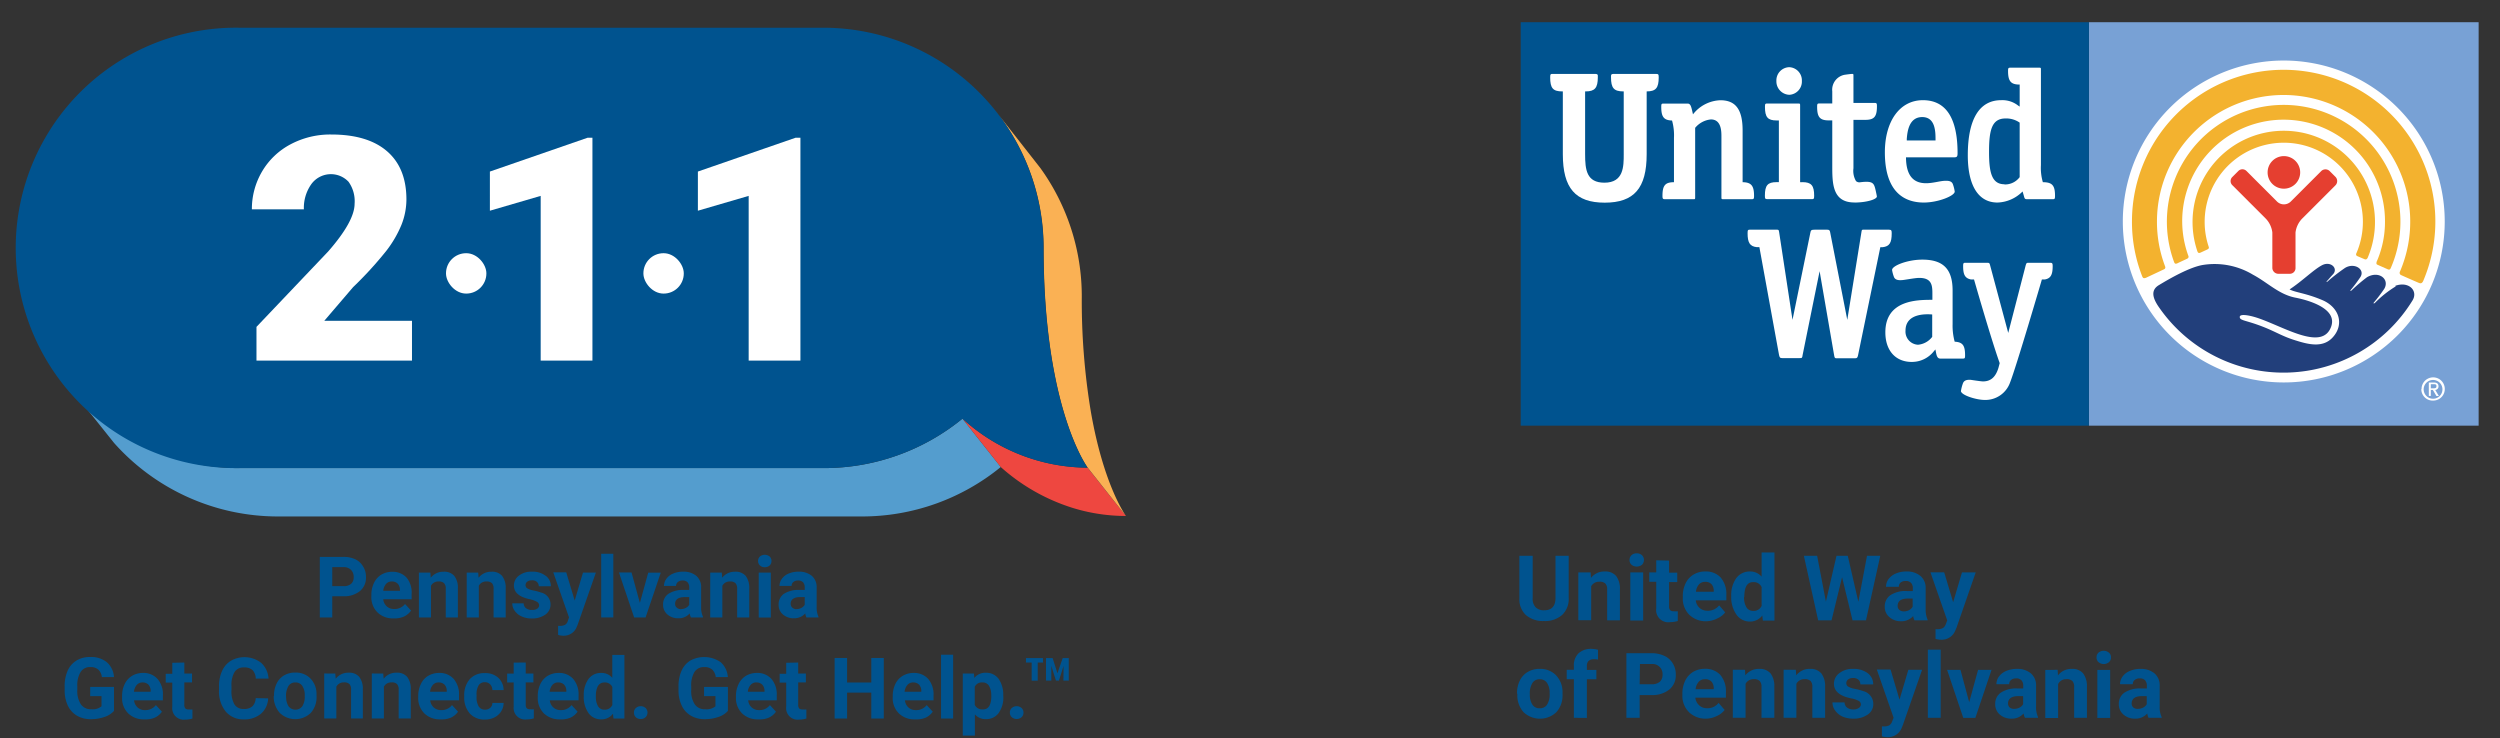 <svg id="Layer_1" data-name="Layer 1" xmlns="http://www.w3.org/2000/svg" viewBox="0 0 413 122"><rect x="0" y="0" width="413" height="122" fill="#333333" stroke="none"/><title>211-UWPA-logo</title><rect x="345.09" y="3.67" width="64.38" height="66.65" style="fill:#78a1d5"/><rect x="251.22" y="3.67" width="93.87" height="66.65" style="fill:#00538f"/><path d="M403.87,36.56A26.59,26.59,0,1,1,377.28,10a26.6,26.6,0,0,1,26.59,26.59" style="fill:#fff"/><path d="M363.49,41.75l1.17-.54c.32-.17.27-.3.18-.56a12.87,12.87,0,0,1-.63-4,13.07,13.07,0,1,1,25.06,5.2.32.32,0,0,0,.11.44l1.24.53c.24.1.38,0,.51-.21A15.07,15.07,0,1,0,363,41.49c.08.23.2.38.48.26" style="fill:#f3b22f"/><path d="M359.66,43.52c.31-.16,1.38-.64,1.67-.79a.34.34,0,0,0,.18-.48A16.75,16.75,0,1,1,394,36.62a16.39,16.39,0,0,1-1.39,6.65c0,.11-.12.37.16.47l1.69.75c.23.1.38.06.5-.22a19.11,19.11,0,0,0,1.59-7.65,19.29,19.29,0,1,0-37.39,6.67c.05.13.15.38.48.23" style="fill:#f3b22f"/><path d="M354.45,45.92l3-1.41c.41-.17.23-.48.17-.65a20.74,20.74,0,0,1-1.29-7.24,20.92,20.92,0,1,1,40.15,8.23.42.42,0,0,0,.24.62c.36.17,2.57,1.14,2.87,1.26s.53.11.73-.33a25.06,25.06,0,1,0-48.12-9.78,24.71,24.71,0,0,0,1.68,9c.06.15.17.45.54.29" style="fill:#f3b22f"/><path d="M377.29,31.17a2.69,2.69,0,1,0-2.68-2.68,2.68,2.68,0,0,0,2.68,2.68" style="fill:#e53f30"/><path d="M378.28,45.23a.94.94,0,0,0,.94-.95V38.4a4,4,0,0,1,1.07-2.26l5.55-5.55a1,1,0,0,0,0-1.35l-1-1a1,1,0,0,0-1.35,0l-5,5a1.62,1.62,0,0,1-2.38,0l-5-5a.94.94,0,0,0-1.33,0l-1,1a.94.94,0,0,0,0,1.35l5.55,5.55a4,4,0,0,1,1.06,2.26v5.88a1,1,0,0,0,.95.95h2" style="fill:#e53f30"/><path d="M395.76,47.32a17.7,17.7,0,0,0-3.48,2.78l-.22,0a29.08,29.08,0,0,0,1.81-2.37c.95-1.58-.85-3.07-2.83-1.94a27.7,27.7,0,0,0-2.62,2.24l-.19,0a24.63,24.63,0,0,0,1.68-2.22c.88-1.28-.94-2.5-2.51-1.55a30.51,30.51,0,0,0-2.94,2.29l-.16,0c.25-.24.87-1,1.11-1.23.92-1-.4-2.24-1.8-1.51s-3.26,2.61-5.37,4c1,.53,2.7.61,5.42,1.77s3.62,3.88,1.84,6c-1.65,2-4.16,1.32-6.32.64-2.51-.78-3.4-1.59-6.42-2.64-2-.69-2.78-.68-2.75-1.24s1.74-.26,3.34.32c4.43,1.6,10.31,5.25,11.75,1.32,1.14-3.1-4-4.44-5.91-4.81-2.72-.53-4.6-2.52-7-3.79a12.27,12.27,0,0,0-8.33-1.6c-2.18.39-5.3,2.17-7.19,3.31-1.31.77-1.21,2,.07,3.78a25,25,0,0,0,41.79-1.21c1-1.58-.56-3.25-2.81-2.45" style="fill:#223f7b"/><path d="M323.94,64.57c0,.72,2.58,1.5,3.92,1.5a4.33,4.33,0,0,0,4.21-2.9c1-2.51,5.25-17,5.25-17h.48c.95-.17,1.3-.74,1.3-2.19,0-.53-.08-.57-.5-.57h-3.48c-.33,0-.36.06-.47.4L331.76,55l-3-11.19c-.09-.34-.13-.39-.46-.4h-3.5c-.42,0-.49,0-.49.57,0,1.46.35,2,1.31,2.19h.49s2.78,9.74,4.24,13.82l-.21.79c-.47,1.53-1.28,2.23-2.56,2.23-.31,0-2-.26-2-.26-1-.08-1.23.33-1.34.68a6.32,6.32,0,0,0-.29,1.16" style="fill:#fff"/><path d="M312.08,37.94h-4.14c-.37,0-.37,0-.43.4l-2.34,14.5-2.82-14.42c-.07-.39-.13-.48-.58-.48h-1.9c-.69,0-.72.11-.8.5l-2.95,14.4-2.21-14.5c-.06-.36-.07-.4-.43-.4h-4.26c-.45,0-.52,0-.52.58,0,1.6.39,2.18,1.52,2.31l.43,0,3.25,17.83c.11.42.15.5.54.5h2.81c.45,0,.47,0,.54-.5l2.81-13.86L303,58.7c.09.47.09.49.55.49h2.86c.38,0,.44-.08.54-.5l3.68-17.85H311c1.14-.13,1.51-.71,1.51-2.31,0-.5-.07-.56-.42-.58" style="fill:#fff"/><path d="M319.2,55.65a3.32,3.32,0,0,1-2.34,1.3,2.17,2.17,0,0,1-2.07-2.32c0-2.93,3.46-2.75,4.41-2.68v3.7Zm3.7.75a10,10,0,0,1-.33-2.84V48c0-3.54-1.54-5.11-5-5.11-2.43,0-5,1-5,1.71a5.71,5.71,0,0,0,.28,1.07c.07.2.23.68,1.26.61.42,0,2.2-.37,2.95-.37,2,0,2.17,1.15,2.17,2.5v1.12c-2.46,0-7.77,0-7.77,5.37,0,3,1.67,4.89,4.36,4.89a4.6,4.6,0,0,0,3.68-1.8l.23-.26.08.41c.12.65.24,1.1.74,1.1h3.58c.45,0,.5,0,.5-.55,0-1.6-.38-2.17-1.7-2.24" style="fill:#fff"/><path d="M297.76,30.1h-.38V17.45c0-.32,0-.35-.32-.35h-5c-.43,0-.49,0-.49.55,0,1.72.46,2.25,1.95,2.25h.35V30.09h-.38c-1.48,0-1.93.53-1.93,2.25,0,.51.06.56.49.56h7.15c.42,0,.5,0,.5-.56,0-1.7-.48-2.25-1.94-2.25" style="fill:#fff"/><path d="M295.59,11.1a2.18,2.18,0,0,0-2.13,2.27,2.22,2.22,0,0,0,2.13,2.29,2.19,2.19,0,0,0,2.08-2.29,2.18,2.18,0,0,0-2.08-2.27" style="fill:#fff"/><path d="M271.92,15.1h.1c1.52,0,2-.56,2-2.32,0-.52-.06-.57-.5-.57h-6.89c-.39,0-.45.06-.49.3v.27c0,1.75.47,2.31,2,2.32h.1V25.48c0,2,0,4.7-3.19,4.7-2.95,0-3.19-2.13-3.19-4.7V15.1h.1c1.49,0,2-.57,2-2.32l0-.33c-.05-.18-.11-.24-.49-.24h-6.87c-.44,0-.51,0-.51.57,0,1.78.45,2.32,2,2.32h.09V25.48c0,5.59,2.07,8,6.92,8s6.93-2.39,6.93-8V15.1" style="fill:#fff"/><path d="M287.88,30.1V21.56c0-3.46-1.14-5-3.68-5a6,6,0,0,0-4.52,2.33c-.08-.37-.15-.66-.15-.66-.16-.69-.29-1.12-.74-1.12h-3.86c-.43,0-.49,0-.49.55,0,1.63.41,2.21,1.78,2.25a9,9,0,0,1,.32,2.87V30.1c-1.46,0-1.9.55-1.9,2.25,0,.51.07.56.5.56h4.6c.28,0,.3,0,.3-.34V21.12a3.85,3.85,0,0,1,2.6-1.39c1.74,0,1.74,2,1.74,2.84v10c0,.29,0,.34.31.34h4.58c.42,0,.5,0,.5-.56,0-1.68-.47-2.23-1.89-2.25" style="fill:#fff"/><path d="M306.35,33.46c2,0,3.71-.53,3.71-1,0-.08-.13-.68-.2-1-.28-1.19-.39-1.62-2.56-1.35a.82.82,0,0,1-.69-.2,3.32,3.32,0,0,1-.42-2.11v-8h1.95c1.49,0,1.93-.53,1.93-2.25,0-.52-.06-.55-.49-.55h-3.39V12.66c0-.43,0-.45-.2-.45s-.86.09-1.23.14a2.51,2.51,0,0,0-2.07,2.74v2h-2c-.43,0-.5,0-.5.55,0,1.72.46,2.25,1.94,2.25h.56v7.41c0,3,0,6.15,3.66,6.15" style="fill:#fff"/><path d="M315,23.2l0-.27c.09-1.08.31-3.59,2.55-3.59s2.2,2.56,2.2,3.86Zm8.39,2.09c0-5.8-1.93-8.74-5.73-8.74s-6.28,3.45-6.28,8.61c0,6.85,3.49,8.3,6.43,8.3,2.37,0,5.11-1.11,5.11-1.81a6,6,0,0,0-.27-1.12c-.11-.35-.32-.71-1.31-.66-.77,0-2,.4-3.15.4-2.19,0-3.3-1.37-3.32-4.28h7.95c.47,0,.57-.12.57-.7" style="fill:#fff"/><path d="M331.14,30.44c-2.13,0-2.55-2-2.55-5.34,0-3.59.44-5.53,2.73-5.53a3.85,3.85,0,0,1,2.33.69v9a3,3,0,0,1-2.51,1.21Zm6.34-.34a8.41,8.41,0,0,1-.32-2.82V11.51c0-.29,0-.33-.31-.33h-4.61c-.43,0-.51,0-.51.54,0,1.67.45,2.23,1.83,2.25h.09v3.64l-.28-.19a4.21,4.21,0,0,0-2.78-.87c-3.6,0-5.51,3.14-5.51,9.1,0,5,1.74,7.81,4.9,7.81a6.08,6.08,0,0,0,4.15-1.83l.2.68c.14.54.17.6.6.6H339c.42,0,.49,0,.49-.56,0-1.69-.44-2.25-2-2.25" style="fill:#fff"/><path d="M401.57,64.15h.36c.41,0,.57-.05.57-.35s-.14-.33-.48-.33h-.45v.68Zm0,1.26h-.33V63.19h.83c.51,0,.77.2.77.63a.57.57,0,0,1-.54.6l.6,1h-.4l-.59-1h-.34v1Zm1.92-1.14a1.55,1.55,0,1,0-1.54,1.6,1.54,1.54,0,0,0,1.54-1.6Zm-3.45,0A1.92,1.92,0,1,1,402,66.18,1.89,1.89,0,0,1,400,64.27" style="fill:#fff"/><path d="M259.15,91.82v7a3.59,3.59,0,0,1-1.09,2.77,4.22,4.22,0,0,1-3,1,4.26,4.26,0,0,1-3-1A3.54,3.54,0,0,1,251,98.92v-7.1h2.2v7a2,2,0,0,0,.5,1.52,1.92,1.92,0,0,0,1.39.48c1.23,0,1.86-.65,1.88-2V91.82Z" style="fill:#00538f"/><path d="M262.77,94.56l.06.91a2.77,2.77,0,0,1,2.28-1.06,2.3,2.3,0,0,1,1.87.74,3.44,3.44,0,0,1,.63,2.21v5.12H265.5V97.4a1.35,1.35,0,0,0-.3-1,1.31,1.31,0,0,0-1-.3,1.45,1.45,0,0,0-1.34.76v5.6h-2.12V94.56Z" style="fill:#00538f"/><path d="M269.2,92.51a1.07,1.07,0,0,1,.32-.79,1.23,1.23,0,0,1,.87-.31,1.21,1.21,0,0,1,.86.31,1.11,1.11,0,0,1,0,1.58,1.38,1.38,0,0,1-1.72,0A1,1,0,0,1,269.2,92.51Zm2.25,10h-2.12V94.56h2.12Z" style="fill:#00538f"/><path d="M275.73,92.61v2h1.35v1.55h-1.35v4a.93.93,0,0,0,.17.63.83.83,0,0,0,.64.19,3,3,0,0,0,.63,0v1.61a4.68,4.68,0,0,1-1.29.19,2,2,0,0,1-2.27-2.25V96.11h-1.15V94.56h1.15v-2Z" style="fill:#00538f"/><path d="M281.91,102.63a3.91,3.91,0,0,1-2.84-1.07A3.79,3.79,0,0,1,278,98.71V98.5a4.76,4.76,0,0,1,.46-2.13,3.36,3.36,0,0,1,1.31-1.45,3.64,3.64,0,0,1,1.93-.51,3.29,3.29,0,0,1,2.56,1,4.16,4.16,0,0,1,.93,2.9v.87h-5.05a2,2,0,0,0,.62,1.24,1.9,1.9,0,0,0,1.31.47A2.27,2.27,0,0,0,284,100l1,1.16a3.19,3.19,0,0,1-1.29,1A4.24,4.24,0,0,1,281.91,102.63Zm-.24-6.51a1.33,1.33,0,0,0-1,.42,2.21,2.21,0,0,0-.5,1.22h2.94V97.6a1.6,1.6,0,0,0-.38-1.1A1.38,1.38,0,0,0,281.67,96.12Z" style="fill:#00538f"/><path d="M286,98.46a4.78,4.78,0,0,1,.83-2.95,2.73,2.73,0,0,1,2.28-1.1,2.44,2.44,0,0,1,1.91.86v-4h2.12v11.25h-1.91l-.1-.84a2.5,2.5,0,0,1-2,1,2.69,2.69,0,0,1-2.24-1.1A5,5,0,0,1,286,98.46Zm2.12.15a3.15,3.15,0,0,0,.39,1.72,1.27,1.27,0,0,0,1.13.59,1.42,1.42,0,0,0,1.38-.83V97a1.38,1.38,0,0,0-1.37-.83Q288.16,96.12,288.16,98.61Z" style="fill:#00538f"/><path d="M307,99.41l1.43-7.59h2.19l-2.36,10.66h-2.22l-1.73-7.13-1.74,7.13h-2.21L298,91.82h2.19l1.45,7.57,1.75-7.57h1.86Z" style="fill:#00538f"/><path d="M316.27,102.48a2.2,2.2,0,0,1-.21-.71,2.57,2.57,0,0,1-2,.86,2.81,2.81,0,0,1-1.93-.68,2.17,2.17,0,0,1-.77-1.7,2.23,2.23,0,0,1,.94-1.93,4.56,4.56,0,0,1,2.7-.68h1v-.45a1.29,1.29,0,0,0-.28-.88,1.12,1.12,0,0,0-.89-.33,1.26,1.26,0,0,0-.84.25.89.89,0,0,0-.3.71h-2.12a2.16,2.16,0,0,1,.42-1.28,2.93,2.93,0,0,1,1.21-.92,4.35,4.35,0,0,1,1.74-.33,3.45,3.45,0,0,1,2.32.74,2.55,2.55,0,0,1,.86,2.06v3.44a4,4,0,0,0,.32,1.71v.12ZM314.52,101a1.79,1.79,0,0,0,.86-.21,1.39,1.39,0,0,0,.59-.56V98.88h-.79c-1.06,0-1.62.36-1.69,1.1v.12a.83.83,0,0,0,.28.65A1.08,1.08,0,0,0,314.52,101Z" style="fill:#00538f"/><path d="M322.66,99.49l1.46-4.93h2.27l-3.18,9.15-.18.42a2.41,2.41,0,0,1-2.34,1.55,3.11,3.11,0,0,1-.94-.14v-1.6h.32a1.77,1.77,0,0,0,.9-.19,1.16,1.16,0,0,0,.46-.6l.25-.66-2.77-7.94h2.27Z" style="fill:#00538f"/><path d="M250.61,114.54a4.7,4.7,0,0,1,.46-2.1,3.3,3.3,0,0,1,1.31-1.43,3.74,3.74,0,0,1,2-.51,3.6,3.6,0,0,1,2.62,1,4,4,0,0,1,1.13,2.66v.54a4.15,4.15,0,0,1-1,2.93,3.94,3.94,0,0,1-5.46,0,4.18,4.18,0,0,1-1-3Zm2.12.15a2.93,2.93,0,0,0,.43,1.73,1.37,1.37,0,0,0,1.21.59,1.39,1.39,0,0,0,1.2-.59,3.2,3.2,0,0,0,.43-1.88,2.92,2.92,0,0,0-.43-1.72,1.39,1.39,0,0,0-1.21-.61,1.36,1.36,0,0,0-1.2.61A3.21,3.21,0,0,0,252.73,114.69Z" style="fill:#00538f"/><path d="M260,118.58V112.2h-1.18v-1.55H260V110a2.74,2.74,0,0,1,.77-2.07,3,3,0,0,1,2.14-.74,4.93,4.93,0,0,1,1.08.15l0,1.62a3,3,0,0,0-.65-.06c-.79,0-1.19.37-1.19,1.13v.64h1.57v1.55h-1.57v6.38Z" style="fill:#00538f"/><path d="M270.87,114.82v3.76h-2.19V107.91h4.16a4.85,4.85,0,0,1,2.11.44,3.16,3.16,0,0,1,1.4,1.25,3.45,3.45,0,0,1,.49,1.84,3,3,0,0,1-1.07,2.47,4.45,4.45,0,0,1-3,.91Zm0-1.78h2a2,2,0,0,0,1.33-.41,1.52,1.52,0,0,0,.45-1.17,1.65,1.65,0,0,0-1.73-1.77h-2Z" style="fill:#00538f"/><path d="M281.86,118.72a3.87,3.87,0,0,1-2.84-1.07,3.79,3.79,0,0,1-1.09-2.85v-.2a4.77,4.77,0,0,1,.46-2.14A3.41,3.41,0,0,1,279.7,111a3.64,3.64,0,0,1,1.93-.51,3.32,3.32,0,0,1,2.56,1,4.17,4.17,0,0,1,.93,2.91v.86h-5.05a2,2,0,0,0,.62,1.25A1.89,1.89,0,0,0,282,117a2.29,2.29,0,0,0,1.91-.88l1,1.16a3.19,3.19,0,0,1-1.29,1A4.09,4.09,0,0,1,281.86,118.72Zm-.24-6.51a1.3,1.3,0,0,0-1,.43,2.25,2.25,0,0,0-.51,1.22h3v-.17a1.58,1.58,0,0,0-.38-1.09A1.36,1.36,0,0,0,281.62,112.21Z" style="fill:#00538f"/><path d="M288.27,110.65l.06.92a2.78,2.78,0,0,1,2.28-1.07,2.32,2.32,0,0,1,1.88.74,3.48,3.48,0,0,1,.63,2.22v5.12H291V113.5a1.43,1.43,0,0,0-.29-1,1.34,1.34,0,0,0-1-.3,1.46,1.46,0,0,0-1.34.76v5.61h-2.11v-7.93Z" style="fill:#00538f"/><path d="M296.67,110.65l.07.92A2.75,2.75,0,0,1,299,110.5a2.32,2.32,0,0,1,1.88.74,3.48,3.48,0,0,1,.63,2.22v5.12H299.4V113.5a1.43,1.43,0,0,0-.29-1,1.33,1.33,0,0,0-1-.3,1.46,1.46,0,0,0-1.35.76v5.61h-2.11v-7.93Z" style="fill:#00538f"/><path d="M307.42,116.38a.69.69,0,0,0-.39-.61,4.38,4.38,0,0,0-1.23-.4c-1.89-.39-2.83-1.19-2.83-2.4a2.16,2.16,0,0,1,.88-1.76,3.51,3.51,0,0,1,2.28-.71,3.85,3.85,0,0,1,2.42.71,2.26,2.26,0,0,1,.9,1.85h-2.12a1,1,0,0,0-.29-.75,1.22,1.22,0,0,0-.91-.3,1.26,1.26,0,0,0-.83.24.77.77,0,0,0-.29.62.67.67,0,0,0,.33.57,3.43,3.43,0,0,0,1.12.37,8.73,8.73,0,0,1,1.34.36,2.18,2.18,0,0,1,1.67,2.13,2.07,2.07,0,0,1-.93,1.75,4,4,0,0,1-2.4.67,4.33,4.33,0,0,1-1.77-.35,3,3,0,0,1-1.21-1,2.28,2.28,0,0,1-.44-1.33h2a1.11,1.11,0,0,0,.42.86,1.63,1.63,0,0,0,1,.3,1.52,1.52,0,0,0,.91-.23A.72.72,0,0,0,307.42,116.38Z" style="fill:#00538f"/><path d="M313.8,115.58l1.46-4.93h2.27l-3.19,9.16-.17.41a2.42,2.42,0,0,1-2.34,1.56,3.45,3.45,0,0,1-.94-.14V120h.32a1.78,1.78,0,0,0,.9-.18,1.18,1.18,0,0,0,.46-.61l.25-.65-2.77-7.95h2.27Z" style="fill:#00538f"/><path d="M320.6,118.58h-2.12V107.33h2.12Z" style="fill:#00538f"/><path d="M325.31,116l1.47-5.34H329l-2.67,7.93h-2l-2.67-7.93h2.21Z" style="fill:#00538f"/><path d="M334.52,118.58a2.55,2.55,0,0,1-.22-.72,2.53,2.53,0,0,1-2,.86,2.82,2.82,0,0,1-1.93-.67,2.17,2.17,0,0,1-.76-1.7,2.22,2.22,0,0,1,.93-1.93,4.67,4.67,0,0,1,2.7-.69h1v-.45a1.3,1.3,0,0,0-.29-.88,1.09,1.09,0,0,0-.89-.33,1.25,1.25,0,0,0-.83.26.84.84,0,0,0-.31.7h-2.11a2.13,2.13,0,0,1,.42-1.27,2.76,2.76,0,0,1,1.2-.92,4.43,4.43,0,0,1,1.74-.34,3.46,3.46,0,0,1,2.33.74,2.59,2.59,0,0,1,.86,2.07v3.43a3.76,3.76,0,0,0,.32,1.71v.13Zm-1.75-1.48a1.79,1.79,0,0,0,.86-.21,1.39,1.39,0,0,0,.59-.56V115h-.79c-1.06,0-1.63.37-1.7,1.1v.12a.87.87,0,0,0,.27.66A1.1,1.1,0,0,0,332.77,117.1Z" style="fill:#00538f"/><path d="M339.92,110.65l.06.92a2.78,2.78,0,0,1,2.28-1.07,2.3,2.3,0,0,1,1.87.74,3.48,3.48,0,0,1,.63,2.22v5.12h-2.11V113.5a1.38,1.38,0,0,0-.3-1,1.31,1.31,0,0,0-1-.3A1.45,1.45,0,0,0,340,113v5.61h-2.12v-7.93Z" style="fill:#00538f"/><path d="M346.35,108.6a1,1,0,0,1,.32-.78,1.36,1.36,0,0,1,1.73,0,1,1,0,0,1,.33.78,1,1,0,0,1-.33.79,1.35,1.35,0,0,1-1.72,0A1,1,0,0,1,346.35,108.6Zm2.25,10h-2.12v-7.93h2.12Z" style="fill:#00538f"/><path d="M354.94,118.58a2.27,2.27,0,0,1-.21-.72,2.55,2.55,0,0,1-2,.86,2.8,2.8,0,0,1-1.93-.67,2.18,2.18,0,0,1-.77-1.7,2.22,2.22,0,0,1,.93-1.93,4.67,4.67,0,0,1,2.7-.69h1v-.45a1.34,1.34,0,0,0-.28-.88,1.12,1.12,0,0,0-.89-.33,1.26,1.26,0,0,0-.84.26.84.84,0,0,0-.31.7h-2.11a2.13,2.13,0,0,1,.42-1.27,2.76,2.76,0,0,1,1.2-.92,4.44,4.44,0,0,1,1.75-.34,3.45,3.45,0,0,1,2.32.74,2.59,2.59,0,0,1,.86,2.07v3.43a3.76,3.76,0,0,0,.32,1.71v.13Zm-1.75-1.48a1.79,1.79,0,0,0,.86-.21,1.34,1.34,0,0,0,.59-.56V115h-.79c-1.06,0-1.63.37-1.7,1.1v.12a.84.84,0,0,0,.28.66A1.07,1.07,0,0,0,353.19,117.1Z" style="fill:#00538f"/><path d="M159,69.16a36.19,36.19,0,0,1-23,8.17H39.58a36.28,36.28,0,0,1-27-12h0l6.26,7.84A36.23,36.23,0,0,0,45.92,85.32h96.41a36.23,36.23,0,0,0,23-8.17l-6.33-8Z" style="fill:#549dce"/><path d="M179.67,77.26h0A30.87,30.87,0,0,1,159,69.16l6.33,8a32.31,32.31,0,0,0,11.82,6.73A29.88,29.88,0,0,0,186,85.24Z" style="fill:#ee4740"/><path d="M180.18,67.84a111.92,111.92,0,0,1-1.47-18.9,36.2,36.2,0,0,0-6.85-21.19l-7.45-9.51h0a36.24,36.24,0,0,1,8,22.73c0,26.57,7.29,36.3,7.29,36.3h0l6.33,8S182.31,80.27,180.18,67.84Z" style="fill:#fab154"/><path d="M179.67,77.26s-7.29-9.73-7.29-36.3A36.38,36.38,0,0,0,136,4.58H39.58a36.38,36.38,0,1,0,0,72.75H136a36.19,36.19,0,0,0,23-8.17A30.87,30.87,0,0,0,179.67,77.26Z" style="fill:#00538f"/><path d="M68.06,59.57H42.37V54L54.2,41.56q4.38-5,4.38-7.91a5.52,5.52,0,0,0-1-3.62,4,4,0,0,0-6.17.42,6.78,6.78,0,0,0-1.21,4.13H41.61a12.2,12.2,0,0,1,1.69-6.26A11.89,11.89,0,0,1,48,23.84a13.94,13.94,0,0,1,6.72-1.62q6,0,9.2,2.75t3.22,7.92a11.44,11.44,0,0,1-.81,4.23,18.48,18.48,0,0,1-2.52,4.33,62,62,0,0,1-5.49,6L53.57,53H68.06Z" style="fill:#fff"/><path d="M97.87,59.57H89.32V32.36l-8.39,2.45V28.34l16.15-5.59h.79Z" style="fill:#fff"/><path d="M132.23,59.57h-8.55V32.36l-8.39,2.45V28.34l16.15-5.59h.79Z" style="fill:#fff"/><rect x="73.68" y="41.83" width="6.67" height="6.67" rx="3.32" style="fill:#fff"/><rect x="106.29" y="41.83" width="6.67" height="6.67" rx="3.32" style="fill:#fff"/><path d="M54.89,98.5V102H52.83V92h3.9a4.44,4.44,0,0,1,2,.41A2.93,2.93,0,0,1,60,93.61a3.21,3.21,0,0,1,.46,1.72,2.87,2.87,0,0,1-1,2.32,4.17,4.17,0,0,1-2.79.85Zm0-1.67h1.84A1.82,1.82,0,0,0,58,96.45a1.4,1.4,0,0,0,.43-1.1A1.64,1.64,0,0,0,58,94.16a1.62,1.62,0,0,0-1.19-.47H54.89Z" style="fill:#00538f"/><path d="M65,102.16a3.63,3.63,0,0,1-2.65-1,3.51,3.51,0,0,1-1-2.66v-.2a4.48,4.48,0,0,1,.43-2A3.19,3.19,0,0,1,63,94.93a3.51,3.51,0,0,1,1.81-.47,3.07,3.07,0,0,1,2.39,1A3.87,3.87,0,0,1,68,98.14V99H63.31a1.82,1.82,0,0,0,.58,1.17,1.76,1.76,0,0,0,1.23.44,2.15,2.15,0,0,0,1.79-.83l1,1.09a2.94,2.94,0,0,1-1.21,1A3.88,3.88,0,0,1,65,102.16Zm-.22-6.1a1.23,1.23,0,0,0-1,.4,2.07,2.07,0,0,0-.47,1.14h2.76v-.16a1.47,1.47,0,0,0-.36-1A1.28,1.28,0,0,0,64.76,96.06Z" style="fill:#00538f"/><path d="M71.1,94.59l.06.86a2.59,2.59,0,0,1,2.13-1,2.16,2.16,0,0,1,1.76.69,3.19,3.19,0,0,1,.59,2.07V102h-2V97.26a1.27,1.27,0,0,0-.28-.92,1.21,1.21,0,0,0-.91-.28,1.33,1.33,0,0,0-1.25.71V102h-2V94.59Z" style="fill:#00538f"/><path d="M79,94.59l.06.86a2.6,2.6,0,0,1,2.14-1,2.15,2.15,0,0,1,1.75.69,3.19,3.19,0,0,1,.59,2.07V102h-2V97.26a1.31,1.31,0,0,0-.27-.92,1.25,1.25,0,0,0-.92-.28,1.34,1.34,0,0,0-1.25.71V102h-2V94.59Z" style="fill:#00538f"/><path d="M89.06,100a.64.64,0,0,0-.36-.58A4.05,4.05,0,0,0,87.55,99c-1.77-.37-2.65-1.12-2.65-2.25a2,2,0,0,1,.82-1.65,3.31,3.31,0,0,1,2.14-.66,3.55,3.55,0,0,1,2.26.66A2.09,2.09,0,0,1,91,96.85H89a.93.93,0,0,0-.28-.7,1.12,1.12,0,0,0-.85-.28,1.19,1.19,0,0,0-.78.23.71.71,0,0,0-.27.57.62.62,0,0,0,.31.54,3.19,3.19,0,0,0,1,.34,7.84,7.84,0,0,1,1.25.34,2,2,0,0,1,1.57,2,2,2,0,0,1-.87,1.65,3.74,3.74,0,0,1-2.25.63,3.85,3.85,0,0,1-1.66-.34,2.7,2.7,0,0,1-1.13-.91,2.08,2.08,0,0,1-.41-1.25h1.88a1,1,0,0,0,.39.81,1.51,1.51,0,0,0,1,.28,1.38,1.38,0,0,0,.86-.22A.65.65,0,0,0,89.06,100Z" style="fill:#00538f"/><path d="M94.94,99.21l1.37-4.62h2.13l-3,8.58-.16.39a2.28,2.28,0,0,1-2.2,1.46,3,3,0,0,1-.88-.13v-1.5h.3a1.65,1.65,0,0,0,.84-.17,1,1,0,0,0,.44-.57L94,102l-2.6-7.45h2.14Z" style="fill:#00538f"/><path d="M101.32,102h-2V91.48h2Z" style="fill:#00538f"/><path d="M105.71,99.6l1.38-5h2.07L106.65,102h-1.89l-2.51-7.43h2.08Z" style="fill:#00538f"/><path d="M114.14,102a2.21,2.21,0,0,1-.2-.67,2.38,2.38,0,0,1-1.87.81,2.64,2.64,0,0,1-1.81-.63,2.06,2.06,0,0,1-.72-1.6,2.11,2.11,0,0,1,.88-1.81,4.37,4.37,0,0,1,2.53-.64h.91v-.42a1.27,1.27,0,0,0-.26-.83,1.08,1.08,0,0,0-.84-.31,1.13,1.13,0,0,0-.78.25.8.8,0,0,0-.29.65h-2a2,2,0,0,1,.4-1.19,2.59,2.59,0,0,1,1.12-.86,4.1,4.1,0,0,1,1.64-.31,3.26,3.26,0,0,1,2.18.69,2.42,2.42,0,0,1,.8,1.93v3.22a3.49,3.49,0,0,0,.3,1.6V102Zm-1.64-1.38a1.57,1.57,0,0,0,.81-.2,1.26,1.26,0,0,0,.55-.52V98.64h-.74c-1,0-1.52.35-1.59,1v.12a.77.77,0,0,0,.26.61A1,1,0,0,0,112.5,100.64Z" style="fill:#00538f"/><path d="M119.24,94.59l.06.86a2.59,2.59,0,0,1,2.13-1,2.17,2.17,0,0,1,1.76.69,3.25,3.25,0,0,1,.59,2.07V102h-2V97.26a1.31,1.31,0,0,0-.28-.92,1.22,1.22,0,0,0-.91-.28,1.36,1.36,0,0,0-1.26.71V102h-2V94.59Z" style="fill:#00538f"/><path d="M125.23,92.67a1,1,0,0,1,.3-.73,1.28,1.28,0,0,1,1.62,0,1,1,0,0,1,.3.73,1,1,0,0,1-.3.74,1.1,1.1,0,0,1-.81.29,1.08,1.08,0,0,1-.8-.29A1,1,0,0,1,125.23,92.67Zm2.11,9.35h-2V94.59h2Z" style="fill:#00538f"/><path d="M133.22,102a2.23,2.23,0,0,1-.19-.67,2.42,2.42,0,0,1-1.88.81,2.64,2.64,0,0,1-1.81-.63,2,2,0,0,1-.71-1.6,2.11,2.11,0,0,1,.87-1.81,4.37,4.37,0,0,1,2.53-.64h.91v-.42a1.27,1.27,0,0,0-.26-.83,1.08,1.08,0,0,0-.84-.31,1.13,1.13,0,0,0-.78.25.8.8,0,0,0-.29.65h-2a2,2,0,0,1,.4-1.19,2.59,2.59,0,0,1,1.12-.86,4.1,4.1,0,0,1,1.64-.31,3.26,3.26,0,0,1,2.18.69,2.42,2.42,0,0,1,.8,1.93v3.22a3.63,3.63,0,0,0,.3,1.6V102Zm-1.64-1.38a1.57,1.57,0,0,0,.81-.2,1.26,1.26,0,0,0,.55-.52V98.64h-.74c-1,0-1.52.35-1.58,1v.12a.8.8,0,0,0,.26.61A1,1,0,0,0,131.58,100.64Z" style="fill:#00538f"/><path d="M18.83,117.44a3.54,3.54,0,0,1-1.57,1,6.72,6.72,0,0,1-2.25.37,4.46,4.46,0,0,1-2.28-.57,3.82,3.82,0,0,1-1.51-1.64,5.87,5.87,0,0,1-.54-2.54v-.67a6.28,6.28,0,0,1,.5-2.6,3.73,3.73,0,0,1,1.46-1.67,4.13,4.13,0,0,1,2.22-.58,4.13,4.13,0,0,1,2.78.85,3.57,3.57,0,0,1,1.19,2.46h-2a2,2,0,0,0-.61-1.25,1.9,1.9,0,0,0-1.29-.4,1.81,1.81,0,0,0-1.6.79,4.18,4.18,0,0,0-.56,2.35V114a4,4,0,0,0,.6,2.37,2,2,0,0,0,1.75.8,2.28,2.28,0,0,0,1.65-.49V115H14.9v-1.52h3.93Z" style="fill:#00538f"/><path d="M23.82,118.84a3.63,3.63,0,0,1-2.65-1,3.51,3.51,0,0,1-1-2.66V115a4.48,4.48,0,0,1,.43-2,3.19,3.19,0,0,1,1.23-1.36,3.5,3.5,0,0,1,1.8-.47,3.08,3.08,0,0,1,2.4,1,3.87,3.87,0,0,1,.88,2.72v.81H22.15a1.82,1.82,0,0,0,.58,1.17,1.76,1.76,0,0,0,1.23.44,2.15,2.15,0,0,0,1.79-.83l1,1.09a2.94,2.94,0,0,1-1.21,1A3.88,3.88,0,0,1,23.82,118.84Zm-.22-6.1a1.23,1.23,0,0,0-1,.4,2.07,2.07,0,0,0-.47,1.14h2.76v-.16a1.47,1.47,0,0,0-.36-1A1.28,1.28,0,0,0,23.6,112.74Z" style="fill:#00538f"/><path d="M30.45,109.45v1.82h1.27v1.46H30.45v3.71a.87.87,0,0,0,.16.59.81.81,0,0,0,.6.17,3.37,3.37,0,0,0,.58,0v1.5a4.06,4.06,0,0,1-1.2.18,1.9,1.9,0,0,1-2.13-2.11v-4H27.38v-1.46h1.08v-1.82Z" style="fill:#00538f"/><path d="M44.3,115.37a3.56,3.56,0,0,1-1.19,2.54,4.18,4.18,0,0,1-2.83.93,3.77,3.77,0,0,1-3-1.3,5.31,5.31,0,0,1-1.1-3.55v-.61a6,6,0,0,1,.51-2.54,3.8,3.8,0,0,1,1.45-1.68,4.52,4.52,0,0,1,5,.34,3.79,3.79,0,0,1,1.22,2.6H42.25a2.09,2.09,0,0,0-.54-1.41,2,2,0,0,0-1.41-.43,1.74,1.74,0,0,0-1.54.74,4.14,4.14,0,0,0-.52,2.29V114a4.41,4.41,0,0,0,.49,2.37,1.72,1.72,0,0,0,1.55.75,2,2,0,0,0,1.42-.44,2,2,0,0,0,.54-1.35Z" style="fill:#00538f"/><path d="M45.27,114.92a4.32,4.32,0,0,1,.43-2,3.11,3.11,0,0,1,1.22-1.34,3.52,3.52,0,0,1,1.86-.47,3.34,3.34,0,0,1,2.45.92,3.67,3.67,0,0,1,1.06,2.49v.51a3.84,3.84,0,0,1-.95,2.74,3.68,3.68,0,0,1-5.12,0,4,4,0,0,1-1-2.8Zm2,.14a2.85,2.85,0,0,0,.4,1.62,1.43,1.43,0,0,0,2.27,0,3,3,0,0,0,.4-1.76,2.74,2.74,0,0,0-.4-1.61,1.32,1.32,0,0,0-1.14-.57,1.29,1.29,0,0,0-1.13.56A3.16,3.16,0,0,0,47.25,115.06Z" style="fill:#00538f"/><path d="M55.39,111.27l.07.86a2.59,2.59,0,0,1,2.13-1,2.17,2.17,0,0,1,1.76.69,3.25,3.25,0,0,1,.59,2.07v4.8H58v-4.76a1.31,1.31,0,0,0-.27-.92,1.22,1.22,0,0,0-.91-.28,1.36,1.36,0,0,0-1.26.71v5.25h-2v-7.43Z" style="fill:#00538f"/><path d="M63.31,111.27l.07.86a2.59,2.59,0,0,1,2.13-1,2.17,2.17,0,0,1,1.76.69,3.25,3.25,0,0,1,.59,2.07v4.8h-2v-4.76a1.31,1.31,0,0,0-.27-.92,1.22,1.22,0,0,0-.91-.28,1.36,1.36,0,0,0-1.26.71v5.25h-2v-7.43Z" style="fill:#00538f"/><path d="M72.75,118.84a3.64,3.64,0,0,1-2.66-1,3.55,3.55,0,0,1-1-2.66V115a4.49,4.49,0,0,1,.44-2,3.1,3.1,0,0,1,1.22-1.36,3.51,3.51,0,0,1,1.81-.47,3.08,3.08,0,0,1,2.4,1,3.92,3.92,0,0,1,.87,2.72v.81H71.07a1.87,1.87,0,0,0,.58,1.17,1.8,1.8,0,0,0,1.23.44,2.15,2.15,0,0,0,1.79-.83l1,1.09a2.94,2.94,0,0,1-1.21,1A3.91,3.91,0,0,1,72.75,118.84Zm-.23-6.1a1.21,1.21,0,0,0-1,.4,1.93,1.93,0,0,0-.47,1.14h2.75v-.16a1.42,1.42,0,0,0-.35-1A1.3,1.3,0,0,0,72.52,112.74Z" style="fill:#00538f"/><path d="M80.09,117.24a1.3,1.3,0,0,0,.89-.3,1.06,1.06,0,0,0,.36-.81H83.2a2.6,2.6,0,0,1-.41,1.39,2.76,2.76,0,0,1-1.11,1,3.5,3.5,0,0,1-1.56.35,3.23,3.23,0,0,1-2.51-1,4,4,0,0,1-.92-2.8v-.13a4,4,0,0,1,.91-2.74,3.21,3.21,0,0,1,2.51-1,3.1,3.1,0,0,1,2.23.79A2.81,2.81,0,0,1,83.2,114H81.34a1.35,1.35,0,0,0-.36-.94,1.19,1.19,0,0,0-.9-.36,1.17,1.17,0,0,0-1,.5,2.9,2.9,0,0,0-.35,1.64v.21a2.93,2.93,0,0,0,.35,1.65A1.2,1.2,0,0,0,80.09,117.24Z" style="fill:#00538f"/><path d="M86.85,109.45v1.82h1.27v1.46H86.85v3.71A.93.93,0,0,0,87,117a.85.85,0,0,0,.61.17,3.37,3.37,0,0,0,.58,0v1.5a4.06,4.06,0,0,1-1.2.18,1.9,1.9,0,0,1-2.13-2.11v-4H83.78v-1.46h1.08v-1.82Z" style="fill:#00538f"/><path d="M92.5,118.84a3.65,3.65,0,0,1-2.66-1,3.54,3.54,0,0,1-1-2.66V115a4.48,4.48,0,0,1,.43-2,3.17,3.17,0,0,1,1.22-1.36,3.51,3.51,0,0,1,1.81-.47,3.08,3.08,0,0,1,2.4,1,3.92,3.92,0,0,1,.88,2.72v.81H90.83a1.78,1.78,0,0,0,.58,1.17,1.76,1.76,0,0,0,1.22.44,2.14,2.14,0,0,0,1.79-.83l1,1.09a2.94,2.94,0,0,1-1.21,1A3.91,3.91,0,0,1,92.5,118.84Zm-.23-6.1a1.21,1.21,0,0,0-1,.4,2,2,0,0,0-.47,1.14h2.76v-.16a1.47,1.47,0,0,0-.36-1A1.28,1.28,0,0,0,92.27,112.74Z" style="fill:#00538f"/><path d="M96.44,114.93a4.44,4.44,0,0,1,.78-2.76,2.52,2.52,0,0,1,2.13-1,2.29,2.29,0,0,1,1.8.81v-3.79h2V118.7h-1.8l-.09-.79a2.34,2.34,0,0,1-1.91.93,2.51,2.51,0,0,1-2.1-1A4.58,4.58,0,0,1,96.44,114.93Zm2,.14a3,3,0,0,0,.36,1.61,1.19,1.19,0,0,0,1.06.56,1.34,1.34,0,0,0,1.3-.78v-2.95a1.32,1.32,0,0,0-1.29-.77C98.91,112.74,98.43,113.52,98.43,115.07Z" style="fill:#00538f"/><path d="M104.73,117.73a1,1,0,0,1,.32-.77,1.22,1.22,0,0,1,1.6,0,1.07,1.07,0,0,1,0,1.52,1.13,1.13,0,0,1-.81.3,1.14,1.14,0,0,1-.81-.3A1,1,0,0,1,104.73,117.73Z" style="fill:#00538f"/><path d="M120.25,117.44a3.59,3.59,0,0,1-1.57,1,6.74,6.74,0,0,1-2.26.37,4.42,4.42,0,0,1-2.27-.57,3.76,3.76,0,0,1-1.51-1.64,5.73,5.73,0,0,1-.55-2.54v-.67a6.12,6.12,0,0,1,.51-2.6,3.71,3.71,0,0,1,1.45-1.67,4.79,4.79,0,0,1,5,.27,3.61,3.61,0,0,1,1.19,2.46h-2a2,2,0,0,0-.6-1.25,1.94,1.94,0,0,0-1.3-.4,1.82,1.82,0,0,0-1.6.79,4.18,4.18,0,0,0-.55,2.35V114a4,4,0,0,0,.59,2.37,2,2,0,0,0,1.75.8,2.29,2.29,0,0,0,1.66-.49V115h-1.88v-1.52h3.94Z" style="fill:#00538f"/><path d="M125.24,118.84a3.64,3.64,0,0,1-2.66-1,3.55,3.55,0,0,1-1-2.66V115a4.49,4.49,0,0,1,.44-2,3.17,3.17,0,0,1,1.22-1.36,3.51,3.51,0,0,1,1.81-.47,3.08,3.08,0,0,1,2.4,1,3.92,3.92,0,0,1,.87,2.72v.81h-4.72a1.78,1.78,0,0,0,.58,1.17,1.76,1.76,0,0,0,1.22.44,2.15,2.15,0,0,0,1.79-.83l1,1.09a2.94,2.94,0,0,1-1.21,1A3.91,3.91,0,0,1,125.24,118.84Zm-.23-6.1a1.21,1.21,0,0,0-1,.4,1.93,1.93,0,0,0-.47,1.14h2.76v-.16a1.47,1.47,0,0,0-.36-1A1.3,1.3,0,0,0,125,112.74Z" style="fill:#00538f"/><path d="M131.86,109.45v1.82h1.27v1.46h-1.27v3.71a.92.92,0,0,0,.16.59.85.85,0,0,0,.61.17,3.37,3.37,0,0,0,.58,0v1.5a4.06,4.06,0,0,1-1.2.18,1.9,1.9,0,0,1-2.13-2.11v-4H128.8v-1.46h1.08v-1.82Z" style="fill:#00538f"/><path d="M146,118.7h-2.06v-4.28h-4v4.28h-2.06v-10h2.06v4.05h4v-4.05H146Z" style="fill:#00538f"/><path d="M151.14,118.84a3.64,3.64,0,0,1-2.66-1,3.51,3.51,0,0,1-1-2.66V115a4.62,4.62,0,0,1,.43-2,3.19,3.19,0,0,1,1.23-1.36,3.51,3.51,0,0,1,1.81-.47,3.1,3.1,0,0,1,2.4,1,3.92,3.92,0,0,1,.87,2.72v.81h-4.73a1.87,1.87,0,0,0,.58,1.17,1.76,1.76,0,0,0,1.23.44,2.15,2.15,0,0,0,1.79-.83l1,1.09a2.91,2.91,0,0,1-1.2,1A3.94,3.94,0,0,1,151.14,118.84Zm-.23-6.1a1.25,1.25,0,0,0-1,.4,2.07,2.07,0,0,0-.47,1.14h2.76v-.16a1.47,1.47,0,0,0-.36-1A1.26,1.26,0,0,0,150.91,112.74Z" style="fill:#00538f"/><path d="M157.46,118.7h-2V108.16h2Z" style="fill:#00538f"/><path d="M165.75,115.06a4.41,4.41,0,0,1-.78,2.74,2.5,2.5,0,0,1-2.1,1,2.29,2.29,0,0,1-1.82-.79v3.51h-2V111.27h1.84l.07.73a2.31,2.31,0,0,1,1.88-.86,2.53,2.53,0,0,1,2.13,1,4.56,4.56,0,0,1,.76,2.8Zm-2-.16a2.89,2.89,0,0,0-.37-1.6,1.18,1.18,0,0,0-1.07-.56,1.28,1.28,0,0,0-1.28.71v3a1.33,1.33,0,0,0,1.3.74C163.3,117.24,163.77,116.46,163.77,114.9Z" style="fill:#00538f"/><path d="M166.83,117.73a1,1,0,0,1,.32-.77,1.23,1.23,0,0,1,1.61,0,1,1,0,0,1,.32.77,1,1,0,0,1-.32.75,1.23,1.23,0,0,1-1.61,0A1,1,0,0,1,166.83,117.73Z" style="fill:#00538f"/><path d="M172.32,109.45h-.89v3h-1v-3h-.94v-.74h2.8Zm3.38.56-.76,2.42h-.5l-.76-2.43v2.43h-.88v-3.72h1.09l.8,2.52.87-2.52h1v3.72h-.88Z" style="fill:#00538f"/><rect x="-49" y="-32" width="510" height="186" style="fill:none"/></svg>